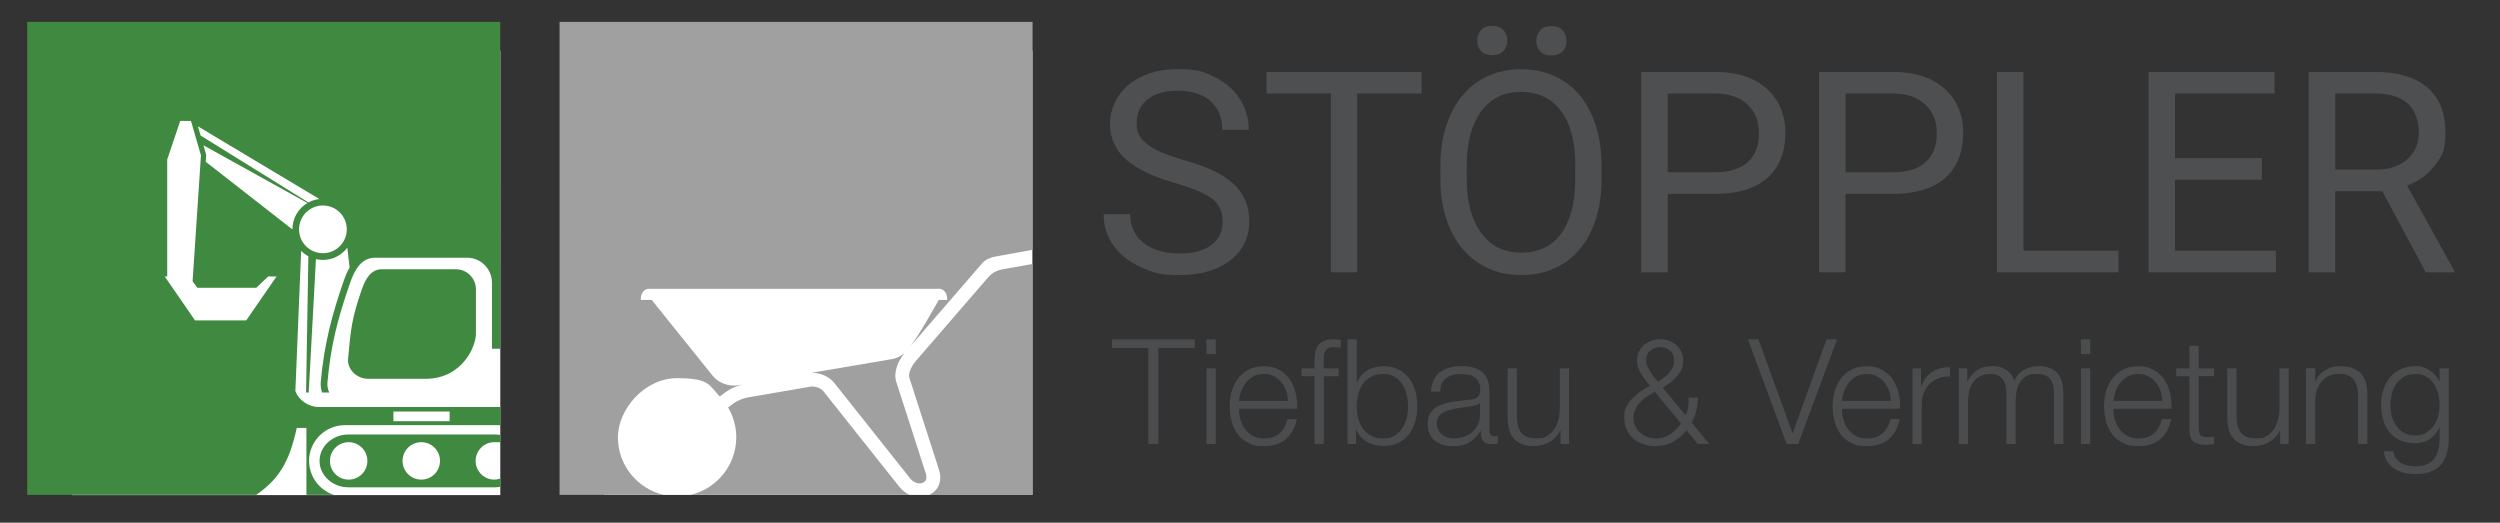 <?xml version="1.0" encoding="UTF-8"?>
<svg xmlns="http://www.w3.org/2000/svg" id="Ebene_1" data-name="Ebene 1" version="1.1" viewBox="0 0 4378.9 915.5">
  <rect x="0" y="0" width="4378.9" height="915.5" fill="#333333" stroke="none"/>
  <defs>
    <style>
      .cls-1 {
        fill: #4a4c4e;
      }

      .cls-1, .cls-2, .cls-3, .cls-4, .cls-5 {
        stroke-width: 0px;
      }

      .cls-2 {
        fill: #408940;
      }

      .cls-2, .cls-5 {
        fill-rule: evenodd;
      }

      .cls-3 {
        fill: #4e4f51;
      }

      .cls-4 {
        fill: #fff;
      }

      .cls-5 {
        fill: #a0a0a0;
      }
    </style>
  </defs>
  <rect class="cls-4" x="126.1" y="88.5" width="750.2" height="778.7"></rect>
  <rect class="cls-4" x="1058.1" y="88.2" width="750.2" height="778.7"></rect>
  <g>
    <path class="cls-1" d="M2092.8,594.4v14.9h-63.9v168.4h-17.5v-168.4h-63.7v-14.9h145.1Z"></path>
    <path class="cls-1" d="M2129.5,594.4v25.9h-16.2v-25.9h16.2ZM2129.5,645.2v132.5h-16.2v-132.5h16.2Z"></path>
    <path class="cls-1" d="M2172.5,734c1.6,6.3,4.2,11.9,7.8,16.8,3.6,5,8.1,9.1,13.6,12.3,5.5,3.3,12.1,4.9,19.8,4.9,11.8,0,21.1-3.1,27.7-9.2,6.7-6.2,11.3-14.4,13.9-24.7h16.2c-3.4,15.1-9.7,26.7-18.9,34.9-9.2,8.2-22.1,12.3-38.9,12.3s-19.5-1.8-27.1-5.5c-7.6-3.7-13.8-8.7-18.6-15.1-4.8-6.4-8.3-13.9-10.7-22.3-2.3-8.5-3.5-17.4-3.5-26.8s1.2-17.3,3.5-25.7c2.3-8.4,5.9-15.9,10.7-22.5,4.8-6.6,11-11.9,18.6-15.9,7.6-4,16.6-6,27.1-6s19.7,2.1,27.2,6.4c7.5,4.3,13.6,9.9,18.4,16.8,4.7,6.9,8.1,14.9,10.1,23.9,2.1,9,2.9,18.1,2.6,27.3h-101.9c0,5.8.8,11.9,2.4,18.1ZM2252.6,684.5c-2-5.6-4.7-10.7-8.3-15-3.6-4.4-8-7.9-13.1-10.5-5.1-2.7-11-4-17.5-4s-12.6,1.3-17.7,4c-5.1,2.7-9.5,6.2-13.1,10.5-3.6,4.4-6.5,9.4-8.6,15.2-2.1,5.7-3.6,11.6-4.2,17.6h85.8c-.2-6.2-1.2-12.1-3.2-17.7Z"></path>
    <path class="cls-1" d="M2318.7,658.9v118.9h-16.2v-118.9h-22.6v-13.6h22.6v-12.1c0-5.6.4-10.9,1.3-15.7.9-4.8,2.5-8.9,4.9-12.3,2.4-3.4,5.7-6.1,9.9-8,4.2-1.9,9.5-2.8,16-2.8s4.6,0,6.7.3c2.1.2,4.4.4,6.9.8v13.9c-2.2-.3-4.3-.6-6.2-.9-1.9-.3-3.8-.4-5.6-.4-4.5,0-7.9.7-10.3,2.1-2.4,1.4-4.2,3.2-5.3,5.5-1.1,2.3-1.8,5-1.9,8.1-.2,3.1-.3,6.4-.3,10v11.6h26.2v13.6h-26.2Z"></path>
    <path class="cls-1" d="M2376.5,594.4v76h.5c1.7-4.8,4.1-9,7.3-12.6,3.2-3.6,6.8-6.6,10.9-9.1,4.1-2.5,8.6-4.3,13.4-5.5,4.8-1.2,9.6-1.8,14.4-1.8,10.1,0,18.9,1.9,26.3,5.6,7.4,3.8,13.6,8.9,18.6,15.3,5,6.4,8.6,13.9,11,22.3,2.4,8.5,3.6,17.4,3.6,26.8s-1.2,18.4-3.6,26.8c-2.4,8.5-6.1,15.9-11,22.3-5,6.4-11.2,11.5-18.6,15.1-7.4,3.7-16.2,5.5-26.3,5.5s-20.4-2.5-28.9-7.4c-8.5-5-14.6-12.1-18.4-21.3h-.5v25.2h-14.9v-183.3h16.2ZM2463.9,691.1c-1.6-6.8-4.2-12.8-7.7-18.1-3.5-5.3-8-9.6-13.5-13-5.5-3.3-12.1-5-19.8-5s-15.8,1.7-21.7,5c-5.9,3.3-10.7,7.7-14.4,13-3.7,5.3-6.3,11.3-8,18.1-1.6,6.8-2.4,13.6-2.4,20.4s.8,13.7,2.4,20.4c1.6,6.8,4.3,12.8,8,18.1,3.7,5.3,8.5,9.6,14.4,13,5.9,3.3,13.1,5,21.7,5s14.3-1.7,19.8-5c5.5-3.3,10-7.7,13.5-13,3.5-5.3,6.1-11.3,7.7-18.1,1.6-6.8,2.4-13.6,2.4-20.4s-.8-13.6-2.4-20.4Z"></path>
    <path class="cls-1" d="M2511,665.8c2.7-5.6,6.5-10.3,11.2-13.9,4.7-3.6,10.2-6.2,16.6-8,6.3-1.7,13.4-2.6,21.1-2.6s11.6.6,17.5,1.7c5.8,1.1,11,3.2,15.7,6.3,4.6,3.1,8.4,7.4,11.3,13,2.9,5.6,4.4,12.8,4.4,21.7v70.4c0,6.5,3.2,9.8,9.5,9.8s3.6-.3,5.1-1v13.6c-1.9.3-3.6.6-5,.8-1.5.2-3.3.3-5.5.3-4.1,0-7.4-.6-9.9-1.7-2.5-1.1-4.4-2.7-5.8-4.7-1.4-2.1-2.3-4.5-2.7-7.3-.4-2.8-.6-5.9-.6-9.4h-.5c-2.9,4.3-5.9,8.1-8.9,11.4-3,3.3-6.3,6.1-10,8.3-3.7,2.2-7.9,3.9-12.6,5.1-4.7,1.2-10.3,1.8-16.8,1.8s-11.9-.7-17.3-2.2-10.1-3.8-14.1-6.9c-4-3.2-7.2-7.2-9.5-12.1-2.3-4.9-3.5-10.7-3.5-17.3s2.1-16.5,6.2-21.7c4.1-5.2,9.5-9.2,16.3-11.9,6.8-2.7,14.4-4.7,22.9-5.8,8.5-1.1,17.1-2.2,25.8-3.2,3.4-.3,6.4-.8,9-1.3,2.6-.5,4.7-1.4,6.4-2.7,1.7-1.3,3-3,4-5.3.9-2.2,1.4-5.1,1.4-8.7,0-5.5-.9-10-2.7-13.5-1.8-3.5-4.3-6.3-7.4-8.3-3.2-2.1-6.8-3.5-11-4.2-4.2-.8-8.7-1.2-13.5-1.2-10.3,0-18.7,2.4-25.2,7.3-6.5,4.9-9.9,12.7-10.3,23.5h-16.2c.5-7.7,2.1-14.4,4.9-20ZM2591.9,705.3c-1,1.9-3,3.3-5.9,4.1-2.9.9-5.5,1.5-7.7,1.8-6.8,1.2-13.9,2.3-21.2,3.2-7.3.9-13.9,2.4-19.9,4.2-6,1.9-10.9,4.6-14.8,8.1-3.9,3.5-5.8,8.5-5.8,15s.8,7.7,2.4,10.9c1.6,3.2,3.8,5.9,6.5,8.2,2.7,2.3,5.9,4.1,9.5,5.3,3.6,1.2,7.3,1.8,11,1.8,6.2,0,12.1-.9,17.7-2.8,5.6-1.9,10.6-4.6,14.8-8.2,4.2-3.6,7.5-8,10-13.1,2.5-5.1,3.7-11,3.7-17.5v-21.1h-.5Z"></path>
    <path class="cls-1" d="M2733.4,777.7v-23.9h-.5c-4.3,8.9-10.5,15.7-18.6,20.4-8.1,4.7-17.2,7.1-27.1,7.1s-15.5-1.2-21.4-3.5c-5.9-2.3-10.7-5.6-14.4-9.9-3.7-4.3-6.4-9.5-8.1-15.7-1.7-6.2-2.6-13.2-2.6-21.1v-86h16.2v86.3c.3,12,3.1,21.1,8.3,27.2,5.2,6.2,14.3,9.2,27.1,9.2s13-1.5,18-4.5c5-3,9.1-7,12.3-11.9,3.3-5,5.6-10.7,7.2-17.1,1.5-6.4,2.3-13,2.3-19.6v-69.6h16.2v132.5h-14.9Z"></path>
    <path class="cls-1" d="M2930.4,773.9c-9.2,5-19.3,7.4-30,7.4s-15.2-1.1-22-3.3c-6.8-2.2-12.6-5.5-17.6-9.8-5-4.3-8.9-9.6-11.7-15.9-2.8-6.3-4.2-13.7-4.2-22.1s1.4-12.5,4.1-18c2.7-5.5,6.3-10.4,10.7-14.9,4.4-4.5,9.2-8.5,14.5-12.1,5.3-3.6,10.5-6.8,15.7-9.5-2.6-3.3-5.2-6.5-7.8-9.9-2.7-3.3-5.1-6.8-7.2-10.4-2.1-3.6-3.9-7.4-5.4-11.3-1.5-3.9-2.2-8.1-2.2-12.6s1.1-10.7,3.2-15.3c2.1-4.5,5-8.4,8.7-11.7,3.7-3.2,8-5.8,12.8-7.6,4.9-1.8,10.1-2.7,15.8-2.7s10.9.9,15.8,2.7c4.9,1.8,9.2,4.3,12.8,7.6,3.7,3.3,6.6,7.2,8.7,11.7,2.1,4.5,3.2,9.6,3.2,15.3s-1,10.8-3.1,15.4-4.7,8.8-8.1,12.6c-3.3,3.8-7.1,7.2-11.4,10.4-4.3,3.2-8.7,6.2-13.4,9.1l40.1,48.3c2.2-4.4,3.7-8.9,4.4-13.5.7-4.5,1-10.3,1-17.3h16.2c0,5.1-.7,11.8-2.2,19.9-1.5,8.1-4.3,16.1-8.6,24l30.8,37.2h-20.3l-19.5-23.9c-6.7,8.4-14.6,15.1-23.9,20ZM2885.2,694.3c-4.5,2.9-8.5,6.3-12.1,10-3.6,3.8-6.5,7.9-8.7,12.5-2.2,4.5-3.3,9.5-3.3,15s1.1,10.2,3.3,14.6c2.2,4.5,5.2,8.3,8.9,11.6,3.7,3.3,7.9,5.7,12.7,7.4,4.8,1.7,9.8,2.6,14.9,2.6,9.2,0,17.5-2.5,24.8-7.6,7.3-5,13.5-11.3,18.6-18.6l-45.7-55.5c-4.5,2.4-8.9,5.1-13.4,8ZM2890.6,614c-4.8,4-7.2,9.9-7.2,17.6s.7,6.5,2.1,9.9c1.4,3.3,3.1,6.6,5.1,9.8,2.1,3.2,4.3,6.3,6.7,9.2,2.4,3,4.6,5.7,6.7,8.1,3.2-2.1,6.5-4.3,9.9-6.7,3.3-2.4,6.4-5.1,9.1-8.1,2.7-3,5-6.3,6.7-10,1.7-3.7,2.6-7.7,2.6-12.2,0-7.7-2.4-13.6-7.2-17.6-4.8-4-10.5-6-17.2-6s-12.4,2-17.2,6Z"></path>
    <path class="cls-1" d="M3080,594.4l59.6,164.1h.5l59.1-164.1h18.5l-68,183.3h-20.3l-67.8-183.3h18.5Z"></path>
    <path class="cls-1" d="M3228.6,734c1.6,6.3,4.2,11.9,7.8,16.8,3.6,5,8.1,9.1,13.6,12.3,5.5,3.3,12.1,4.9,19.8,4.9,11.8,0,21.1-3.1,27.7-9.2,6.7-6.2,11.3-14.4,13.9-24.7h16.2c-3.4,15.1-9.7,26.7-18.9,34.9-9.2,8.2-22.1,12.3-38.9,12.3s-19.5-1.8-27.1-5.5c-7.6-3.7-13.8-8.7-18.6-15.1-4.8-6.4-8.3-13.9-10.7-22.3-2.3-8.5-3.5-17.4-3.5-26.8s1.2-17.3,3.5-25.7c2.3-8.4,5.9-15.9,10.7-22.5,4.8-6.6,11-11.9,18.6-15.9,7.6-4,16.6-6,27.1-6s19.7,2.1,27.2,6.4c7.5,4.3,13.6,9.9,18.4,16.8,4.7,6.9,8.1,14.9,10.1,23.9,2.1,9,2.9,18.1,2.6,27.3h-101.9c0,5.8.8,11.9,2.4,18.1ZM3308.7,684.5c-2-5.6-4.7-10.7-8.3-15-3.6-4.4-8-7.9-13.1-10.5-5.1-2.7-11-4-17.5-4s-12.6,1.3-17.7,4c-5.1,2.7-9.5,6.2-13.1,10.5-3.6,4.4-6.5,9.4-8.6,15.2-2.1,5.7-3.6,11.6-4.2,17.6h85.8c-.2-6.2-1.2-12.1-3.2-17.7Z"></path>
    <path class="cls-1" d="M3364.8,645.2v31.1h.5c4.1-10.8,10.5-19.1,19.1-24.9,8.6-5.8,19-8.5,30.9-8v16.2c-7.4-.3-14,.6-20,3-6,2.3-11.2,5.6-15.5,9.9-4.4,4.3-7.7,9.4-10.1,15.3-2.4,5.9-3.6,12.4-3.6,19.4v70.6h-16.2v-132.5h14.9Z"></path>
    <path class="cls-1" d="M3445.7,645.2v22.3h.8c4.3-8.2,9.9-14.6,16.8-19.3,6.9-4.6,15.8-6.9,26.6-6.9s16.6,2.1,23.8,6.4c7.1,4.3,11.9,10.8,14.3,19.5,3.9-8.7,9.8-15.2,17.5-19.5,7.7-4.3,15.9-6.4,24.6-6.4,29.3,0,43.9,15.5,43.9,46.5v89.9h-16.2v-89.1c0-11-2.3-19.3-6.9-25-4.6-5.7-12.8-8.6-24.4-8.6s-12.8,1.3-17.5,4c-4.6,2.7-8.3,6.2-11,10.7-2.7,4.5-4.7,9.5-5.8,15.3-1.1,5.7-1.7,11.7-1.7,17.8v75h-16.2v-89.9c0-4.5-.5-8.7-1.4-12.7-.9-4-2.5-7.5-4.6-10.5-2.1-3-5-5.3-8.6-7.1-3.6-1.7-8-2.6-13.1-2.6s-12.8,1.2-17.8,3.7c-5.1,2.5-9.2,5.9-12.3,10.3-3.2,4.4-5.5,9.5-7.1,15.4-1.5,5.9-2.3,12.4-2.3,19.4v74h-16.2v-132.5h14.9Z"></path>
    <path class="cls-1" d="M3661.1,594.4v25.9h-16.2v-25.9h16.2ZM3661.1,645.2v132.5h-16.2v-132.5h16.2Z"></path>
    <path class="cls-1" d="M3704.1,734c1.6,6.3,4.2,11.9,7.8,16.8,3.6,5,8.1,9.1,13.6,12.3,5.5,3.3,12.1,4.9,19.8,4.9,11.8,0,21.1-3.1,27.7-9.2,6.7-6.2,11.3-14.4,13.9-24.7h16.2c-3.4,15.1-9.7,26.7-18.9,34.9-9.2,8.2-22.1,12.3-38.9,12.3s-19.5-1.8-27.1-5.5c-7.6-3.7-13.8-8.7-18.6-15.1-4.8-6.4-8.3-13.9-10.7-22.3-2.3-8.5-3.5-17.4-3.5-26.8s1.2-17.3,3.5-25.7c2.3-8.4,5.9-15.9,10.7-22.5,4.8-6.6,11-11.9,18.6-15.9,7.6-4,16.6-6,27.1-6s19.7,2.1,27.2,6.4c7.5,4.3,13.6,9.9,18.4,16.8,4.7,6.9,8.1,14.9,10.1,23.9,2.1,9,2.9,18.1,2.6,27.3h-101.9c0,5.8.8,11.9,2.4,18.1ZM3784.2,684.5c-2-5.6-4.7-10.7-8.3-15-3.6-4.4-8-7.9-13.1-10.5-5.1-2.7-11-4-17.5-4s-12.6,1.3-17.7,4c-5.1,2.7-9.5,6.2-13.1,10.5-3.6,4.4-6.5,9.4-8.6,15.2-2.1,5.7-3.6,11.6-4.2,17.6h85.8c-.2-6.2-1.2-12.1-3.2-17.7Z"></path>
    <path class="cls-1" d="M3878.1,645.2v13.6h-27v89.4c0,5.3.7,9.5,2.2,12.5,1.5,3,5.1,4.7,10.9,5,4.6,0,9.2-.3,13.9-.8v13.6c-2.4,0-4.8,0-7.2.3-2.4.2-4.8.3-7.2.3-10.8,0-18.3-2.1-22.6-6.3-4.3-4.2-6.3-11.9-6.2-23.2v-90.6h-23.1v-13.6h23.1v-39.8h16.2v39.8h27Z"></path>
    <path class="cls-1" d="M3993.9,777.7v-23.9h-.5c-4.3,8.9-10.5,15.7-18.6,20.4-8.1,4.7-17.2,7.1-27.1,7.1s-15.5-1.2-21.4-3.5c-5.9-2.3-10.7-5.6-14.4-9.9-3.7-4.3-6.4-9.5-8.1-15.7-1.7-6.2-2.6-13.2-2.6-21.1v-86h16.2v86.3c.3,12,3.1,21.1,8.3,27.2,5.2,6.2,14.3,9.2,27.1,9.2s13-1.5,18-4.5c5-3,9.1-7,12.3-11.9,3.3-5,5.6-10.7,7.2-17.1,1.5-6.4,2.3-13,2.3-19.6v-69.6h16.2v132.5h-14.9Z"></path>
    <path class="cls-1" d="M4055.3,645.2v22.9h.5c3.1-8,8.6-14.5,16.4-19.4,7.9-4.9,16.5-7.3,25.9-7.3s17,1.2,23.2,3.6c6.2,2.4,11.3,5.8,15,10.1,3.8,4.4,6.4,9.7,8,16,1.5,6.3,2.3,13.4,2.3,21.3v85.2h-16.2v-82.7c0-5.6-.5-10.9-1.5-15.8s-2.8-9.1-5.4-12.7c-2.6-3.6-6-6.4-10.4-8.5-4.4-2.1-9.8-3.1-16.3-3.1s-12.3,1.2-17.3,3.5c-5.1,2.3-9.3,5.5-12.8,9.5-3.5,4-6.3,8.8-8.2,14.4-2,5.6-3,11.6-3.2,18.1v77.3h-16.2v-132.5h16.2Z"></path>
    <path class="cls-1" d="M4286,793.4c-2.1,7.9-5.5,14.5-10.1,20-4.6,5.5-10.7,9.7-18.1,12.6-7.4,2.9-16.6,4.4-27.3,4.4s-13.2-.8-19.5-2.3c-6.3-1.5-12-3.9-17.1-7.2-5.1-3.3-9.2-7.4-12.6-12.5-3.3-5.1-5.3-11.1-5.8-18.1h16.2c.9,5,2.5,9.1,5,12.5,2.5,3.3,5.5,6,9,8.1,3.5,2.1,7.4,3.6,11.7,4.5,4.3.9,8.6,1.4,13.1,1.4,15.1,0,25.9-4.3,32.6-12.8,6.7-8.6,10-20.9,10-37v-18h-.5c-3.8,8.2-9.3,14.8-16.6,19.8-7.3,5-15.8,7.4-25.5,7.4s-19.7-1.8-27.2-5.3c-7.5-3.5-13.7-8.3-18.6-14.5-4.9-6.2-8.4-13.4-10.7-21.7-2.2-8.3-3.3-17.2-3.3-26.6s1.3-17.7,4-25.8c2.7-8.1,6.5-15.2,11.6-21.3,5-6.1,11.3-10.9,18.7-14.4,7.4-3.5,16-5.3,25.5-5.3s9.6.7,14,2.1c4.4,1.4,8.3,3.3,11.9,5.8,3.6,2.5,6.8,5.4,9.6,8.6,2.8,3.3,5,6.7,6.5,10.3h.5v-22.9h16.2v121.7c0,9.8-1.1,18.6-3.2,26.4ZM4248.9,758.1c5.3-3,9.8-6.9,13.4-11.8,3.6-4.9,6.3-10.5,8.1-16.8,1.8-6.3,2.7-12.8,2.7-19.5s-.8-13-2.3-19.5c-1.5-6.5-4-12.4-7.4-17.7-3.4-5.3-7.8-9.6-13.2-12.8-5.4-3.3-11.9-4.9-19.6-4.9s-14.3,1.6-19.8,4.8c-5.5,3.2-10,7.3-13.6,12.5-3.6,5.1-6.2,11-7.8,17.6-1.6,6.6-2.4,13.3-2.4,20.2s.9,13.2,2.6,19.5c1.7,6.3,4.4,11.9,8,16.8,3.6,4.9,8.1,8.8,13.6,11.8,5.5,3,12,4.5,19.5,4.5s13.2-1.5,18.5-4.5Z"></path>
  </g>
  <g>
    <path class="cls-3" d="M2058,320.5c-39.7-11.4-68.6-25.4-86.7-42.1-18.1-16.6-27.1-37.2-27.1-61.6s11-50.5,33.1-68.6c22.1-18.1,50.8-27.1,86.2-27.1s45.6,4.7,64.5,14c18.9,9.3,33.5,22.2,43.9,38.6,10.4,16.4,15.5,34.3,15.5,53.8h-46.5c0-21.3-6.8-38-20.3-50.2-13.5-12.2-32.5-18.3-57.1-18.3s-40.6,5-53.4,15.1c-12.8,10.1-19.2,24-19.2,41.9s6.1,26.5,18.2,36.3c12.1,9.9,32.8,19,61.9,27.2,29.2,8.2,52,17.2,68.5,27.1,16.5,9.9,28.7,21.4,36.7,34.6,7.9,13.2,11.9,28.7,11.9,46.5,0,28.4-11.1,51.2-33.3,68.4-22.2,17.1-51.8,25.7-88.9,25.7s-46.6-4.6-67.5-13.9c-20.9-9.2-37-21.9-48.3-38-11.3-16.1-17-34.3-17-54.7h46.5c0,21.2,7.8,38,23.5,50.3,15.7,12.3,36.6,18.4,62.8,18.4s43.1-5,56.2-14.9c13-10,19.5-23.6,19.5-40.7s-6-30.5-18.1-39.9c-12.1-9.4-33.9-18.7-65.6-27.8"></path>
    <polygon class="cls-3" points="2490 163.8 2377.2 163.8 2377.2 477 2331.1 477 2331.1 163.8 2218.5 163.8 2218.5 126 2490 126 2490 163.8"></polygon>
    <path class="cls-3" d="M2805.3,312.8c0,34.4-5.8,64.4-17.4,90-11.6,25.6-28,45.2-49.2,58.7-21.2,13.5-46,20.3-74.3,20.3s-52.2-6.8-73.5-20.4c-21.4-13.6-38-32.9-49.8-58.1-11.8-25.2-17.9-54.3-18.2-87.4v-25.3c0-33.8,5.9-63.6,17.6-89.4,11.8-25.9,28.3-45.7,49.8-59.4,21.4-13.7,46-20.6,73.6-20.6s52.9,6.8,74.4,20.4c21.5,13.6,38,33.3,49.5,59.1,11.6,25.8,17.4,55.8,17.4,90v22.2ZM2759.3,290.2c0-41.6-8.4-73.6-25.1-95.8-16.7-22.3-40.1-33.4-70.2-33.4s-52.3,11.2-69.1,33.4c-16.8,22.3-25.4,53.2-25.9,92.7v25.8c0,40.3,8.5,72,25.4,95.1,16.9,23.1,40.3,34.6,70,34.6s53-10.9,69.4-32.7c16.4-21.8,24.8-53,25.3-93.7v-26ZM2587.4,71.1c0-7.3,2.2-13.3,6.6-18.3,4.4-4.9,11-7.4,19.6-7.4s15.3,2.5,19.8,7.4c4.5,4.9,6.8,11,6.8,18.3s-2.3,13.3-6.8,18.1c-4.5,4.9-11.1,7.3-19.8,7.3s-15.2-2.4-19.6-7.3c-4.4-4.8-6.6-10.9-6.6-18.2M2691,71.6c0-7.3,2.2-13.4,6.6-18.4,4.4-5,11-7.5,19.7-7.5s15.2,2.5,19.8,7.5c4.5,5,6.7,11.1,6.7,18.4s-2.2,13.3-6.7,18.2c-4.5,4.8-11.1,7.3-19.8,7.3s-15.2-2.4-19.7-7.3c-4.4-4.8-6.6-10.9-6.6-18.2"></path>
    <path class="cls-3" d="M2921,339.6v137.4h-46.3V126h129.5c38.4,0,68.5,9.8,90.3,29.4,21.8,19.6,32.7,45.6,32.7,77.9s-10.7,60.3-31.9,78.7c-21.3,18.4-51.8,27.6-91.5,27.6h-82.7ZM2921,301.7h83.2c24.8,0,43.7-5.8,56.9-17.5,13.2-11.7,19.8-28.5,19.8-50.6s-6.6-37.7-19.8-50.2c-13.2-12.5-31.3-19.1-54.2-19.6h-85.8v137.9Z"></path>
    <path class="cls-3" d="M3232.5,339.6v137.4h-46.3V126h129.5c38.4,0,68.5,9.8,90.3,29.4,21.8,19.6,32.7,45.6,32.7,77.9s-10.6,60.3-31.9,78.7c-21.3,18.4-51.8,27.6-91.5,27.6h-82.7ZM3232.5,301.7h83.2c24.8,0,43.7-5.8,56.9-17.5,13.2-11.7,19.8-28.5,19.8-50.6s-6.6-37.7-19.8-50.2c-13.2-12.5-31.3-19.1-54.2-19.6h-85.8v137.9Z"></path>
    <polygon class="cls-3" points="3544.2 439.1 3710.6 439.1 3710.6 477 3497.7 477 3497.7 126 3544.2 126 3544.2 439.1"></polygon>
    <polygon class="cls-3" points="3961.8 314.7 3809.7 314.7 3809.7 439.1 3986.4 439.1 3986.4 477 3763.4 477 3763.4 126 3984 126 3984 163.8 3809.7 163.8 3809.7 276.9 3961.8 276.9 3961.8 314.7"></polygon>
    <path class="cls-3" d="M4172.8,335h-82.5v142h-46.5V126h116.2c39.5,0,70,9,91.3,27,21.3,18,31.9,44.2,31.9,78.6s-5.9,40.9-17.7,57.1c-11.8,16.2-28.2,28.4-49.3,36.4l82.5,149v2.9h-49.7l-76.2-142ZM4090.3,297.1h71.1c23,0,41.3-6,54.9-17.9,13.6-11.9,20.4-27.8,20.4-47.8s-6.5-38.4-19.4-50c-12.9-11.6-31.6-17.5-56.1-17.6h-70.9v133.3Z"></path>
  </g>
  <g>
    <path class="cls-2" d="M798.6,471.6h-129.7c-19.3,0-28.7,16.9-35.1,35.1-17.8,51.3-19.4,69.5-24.1,121.7-1.7,19.2,15.8,35.1,35.1,35.1h101.7c64.4-.7,88.6-58.8,87.1-81.7v-75.1c0-19.3-15.8-35.1-35.1-35.1Z"></path>
    <path class="cls-2" d="M541.3,807.3c0-34.4,28.2-62.6,62.6-62.6h268.8c1.2,0,2.4.1,3.6.2v-32.2c-.6,0-1.2.2-1.8.2h-315.6c-18.7,0-36.2-12.1-41.8-28.7h.3c0,.1,10.1-244.8,10.1-244.8,3.7,3.8,7.9,7,12.6,9.5l-4,238.7h4.6l12.7-233.7c3.9.9,8,1.4,12.1,1.4,17.5,0,33.1-8.4,42.8-21.4l4.1,34.6c-4.1,7.1-7.4,14.9-10.1,22.7-21.2,60.9-34.6,112.7-40.4,177.1-.6,6.8.2,13.3,2.3,19.3h12.5c-2.5-5.6-3.7-11.8-3.1-18.3,5.9-64.8,17.7-110.6,39.8-174.3,7.9-22.6,19.6-43.6,43.6-43.6h161.1c24,0,43.6,19.6,43.6,43.6v115.9h12.6c.6,0,1.2.1,1.8.2V38.3H47.7v828.5h401.2c39.2-27.6,57.7-56.6,70.9-117.3h16.9v117.3h48.2c-25.2-8.1-43.5-31.8-43.5-59.6ZM689.1,720.8h98.4v16.9h-98.4v-16.9ZM607.4,401.7c0,23.1-18.7,41.8-41.8,41.8s-41.8-18.7-41.8-41.8,18.7-41.8,41.8-41.8,41.8,18.7,41.8,41.8ZM559.4,348.6c-6.9.8-13.4,2.9-19.2,6l-188.8-117.2-4.7-16.1,212.7,127.3ZM431.3,561.2h-89.7l-53.1-77h4.4v-205.5h.2l22.6-66.9h18.8l17.5,60.4-14.7,220.6,8.5,11.3h103l21-19.9h14.6l-53.1,77ZM512.1,401.8l-151.7-118.4.8-12.2-4.8-16.7,182.1,101.1c-15.8,9.3-26.3,26.5-26.3,46.1h0Z"></path>
    <path class="cls-2" d="M610.3,761c-27.8,0-50.6,20.8-50.6,46.3s22.8,46.3,50.6,46.3h255.9c3.4,0,6.8-.3,10-.9v-14.4c-3.3,1.1-6.7,1.8-10.3,1.8-18.1,0-32.8-14.7-32.8-32.8s14.7-32.8,32.8-32.8,7.1.7,10.3,1.8v-14.4c-3.2-.6-6.6-.9-10-.9h-255.9ZM610.7,840.1c-18.1,0-32.8-14.7-32.8-32.8s14.7-32.8,32.8-32.8,32.8,14.7,32.8,32.8-14.7,32.8-32.8,32.8ZM737.9,840.1c-18.1,0-32.8-14.7-32.8-32.8s14.7-32.8,32.8-32.8,32.8,14.7,32.8,32.8-14.7,32.8-32.8,32.8Z"></path>
    <path class="cls-5" d="M1732.2,484.2l-126.9,146.7c-6.1,7.1-15.6,21.1-12.4,31.1l51.7,160.5c6.8,21.2-2.3,37.4-16.9,44.5h180.9v-404.7l-52.6,9.4c-8.8,1.6-17.9,5.8-23.7,12.6Z"></path>
    <path class="cls-5" d="M1808.6,426.8V38.3h-828.5v828.5h182.4c-45.9-10.6-80.2-51.8-80.2-100.8s46.5-103.6,103.6-103.6,55.9,12.3,74.8,32.1l7.9-6c9.3-7.1,20.1-11.9,31.5-14.8l-6.7,1.1c-15.5,2.6-34.2-3.1-45-16.5l-106.8-132.9h-19.2v-2.8c0-9.2,6.4-16.8,14.3-16.8h508c7.9,0,14.3,7.6,14.3,16.8v2.8h-14.7c-16,27.3-30.9,55.6-49.3,80.6l125.5-145.1c5.8-6.6,15-10.2,23.6-11.7l64.2-11.6.2-10.8Z"></path>
    <path class="cls-5" d="M1575.5,853l-133.1-167.5c-5.1-6.4-15.6-9.5-23.4-8.2l-107.4,18.5c-9.9,1.7-20.3,5.6-28.3,11.8l-8,6.1c9.1,15.4,14.3,33.3,14.3,52.3,0,49-34.4,90.2-80.2,100.8h383.6c-6.3-2.9-12.2-7.4-17.4-13.9Z"></path>
    <path class="cls-5" d="M1584.9,617.9c-6.5,5.7-14.3,9.7-22.1,11l-141.5,24.1c14.8-.4,30.7,6.2,39.8,17.5l133.1,167.5c11.3,14.2,33.7,10.8,27.5-8.3l-51.7-160.5c-5.8-18,3.5-37.4,14.8-51.4Z"></path>
  </g>
</svg>

